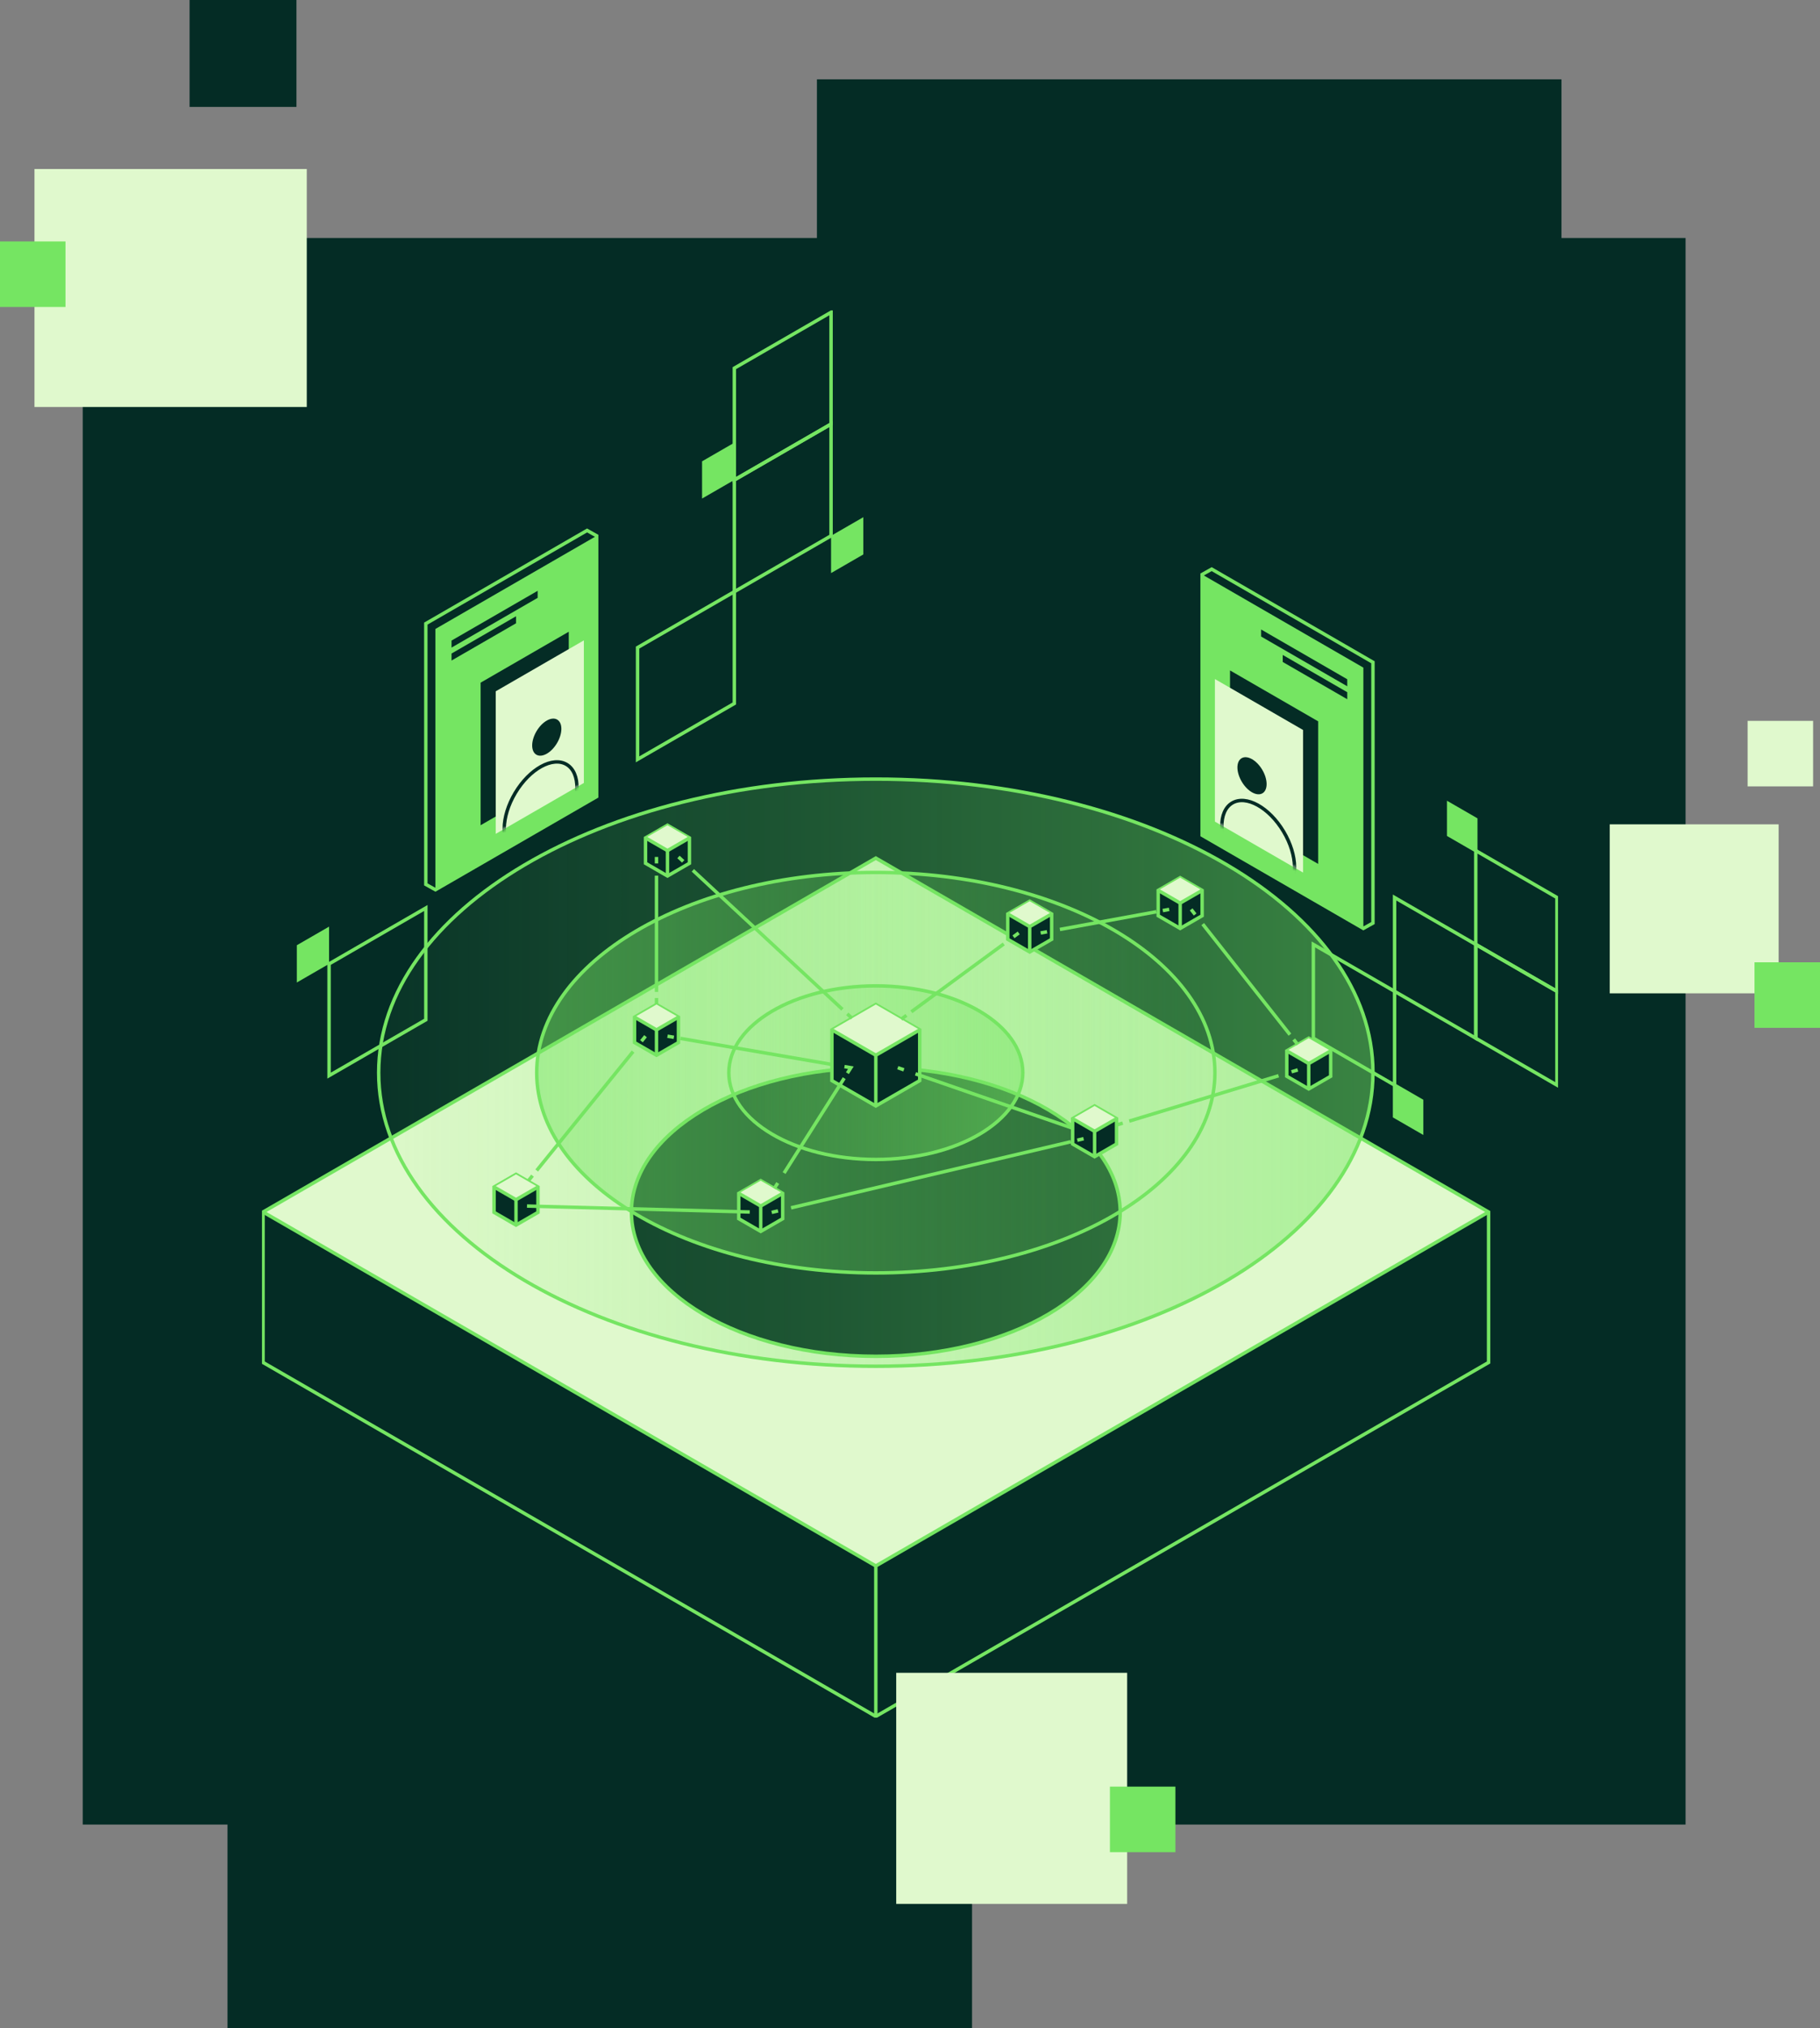 <?xml version="1.0"?>
<svg xmlns="http://www.w3.org/2000/svg" width="528" height="588" viewBox="0 0 528 588" fill="none">
<rect x="0" y="0" width="528" height="588" fill="#808080" stroke="none"/>
<rect x="24" y="69" width="465" height="460" fill="#042C25"/>
<rect x="237" y="23" width="216" height="188" fill="#042C25"/>
<rect x="66" y="400" width="216" height="188" fill="#042C25"/>
<g clip-path="url(#clip0_1938_1461)">
<path d="M348.748 166.563L351.522 165.01L398.307 192.014V267.625L395.526 269.178L348.748 242.173V166.563Z" stroke="#75E562" stroke-miterlimit="10"/>
<path d="M395.526 269.178L348.748 242.173V166.562L395.526 193.567V269.178Z" fill="#75E562"/>
<path d="M382.412 250.476L356.84 235.712V194.375L382.412 209.139V250.476Z" fill="#042C25"/>
<path d="M378.028 252.979L352.456 238.215V196.879L378.028 211.643V252.979Z" fill="#E0F9CD"/>
<path d="M366.261 229.993C367.89 229.019 367.852 225.956 366.175 223.151C364.498 220.346 361.817 218.862 360.187 219.836C358.557 220.81 358.595 223.873 360.272 226.678C361.95 229.483 364.631 230.967 366.261 229.993Z" fill="#042C25"/>
<mask id="mask0_1938_1461" style="mask-type:luminance" maskUnits="userSpaceOnUse" x="352" y="196" width="27" height="57">
<path d="M378.028 252.979L352.456 238.215V196.879L378.028 211.643V252.979Z" fill="white"/>
</mask>
<g mask="url(#mask0_1938_1461)">
<path d="M372.57 258.11C376.631 255.683 376.54 248.056 372.366 241.075C368.191 234.094 361.515 230.403 357.454 232.83C353.392 235.257 353.483 242.884 357.658 249.865C361.832 256.846 368.508 260.537 372.57 258.11Z" stroke="#042C25" stroke-miterlimit="10"/>
</g>
<path d="M365.865 182.51L390.848 196.936V198.971L365.865 184.551V182.51Z" fill="#042C25"/>
<path d="M372.134 189.893L390.848 200.693V202.728L372.134 191.927V189.893Z" fill="#042C25"/>
<path d="M213.035 171.553L241.099 155.349V122.947L213.035 139.151V171.553Z" stroke="#75E562" stroke-miterlimit="10"/>
<path d="M213.035 139.151L241.099 122.947V90.545L213.035 106.743V139.151Z" stroke="#75E562" stroke-miterlimit="10"/>
<path d="M184.964 220.159L213.035 203.961V171.553L184.964 187.757V220.159Z" stroke="#75E562" stroke-miterlimit="10"/>
<path d="M213.035 139.15V128.35L203.678 133.747V144.547L213.035 139.15Z" fill="#75E562"/>
<path d="M250.456 160.752V149.951L241.099 155.348V166.155L250.456 160.752Z" fill="#75E562"/>
<path d="M428.132 246.619L420.278 242.086V233.02L428.132 237.553V246.619Z" fill="#75E562" stroke="#75E562" stroke-miterlimit="10"/>
<path d="M412.424 328.202L404.577 323.676V314.609L412.424 319.142V328.202Z" fill="#75E562" stroke="#75E562" stroke-miterlimit="10"/>
<path d="M451.687 314.61L428.132 301.011V273.818L451.687 287.411V314.61Z" stroke="#75E562" stroke-miterlimit="10"/>
<path d="M451.687 287.411L428.132 273.818V246.619L451.687 260.219V287.411Z" stroke="#75E562" stroke-miterlimit="10"/>
<path d="M428.132 301.011L404.577 287.411V260.219L428.132 273.818V301.011Z" stroke="#75E562" stroke-miterlimit="10"/>
<path d="M404.576 314.61L381.015 301.011V273.818L404.576 287.411V314.61Z" stroke="#75E562" stroke-miterlimit="10"/>
<path d="M173.095 155.348L170.315 153.795L123.536 180.8V256.41L126.317 257.963L173.095 230.958V155.348Z" stroke="#75E562" stroke-miterlimit="10"/>
<path d="M126.317 257.963L173.095 230.958V155.348L126.317 182.352V257.963Z" fill="#75E562"/>
<path d="M139.432 239.261L165.004 224.497V183.16L139.432 197.924V239.261Z" fill="#042C25"/>
<path d="M143.816 241.765L169.388 227.001V185.664L143.816 200.428V241.765Z" fill="#E0F9CD"/>
<path d="M161.576 215.486C163.253 212.681 163.292 209.618 161.662 208.644C160.032 207.669 157.351 209.154 155.674 211.958C153.996 214.763 153.958 217.827 155.588 218.801C157.218 219.775 159.899 218.291 161.576 215.486Z" fill="#042C25"/>
<mask id="mask1_1938_1461" style="mask-type:luminance" maskUnits="userSpaceOnUse" x="143" y="185" width="27" height="57">
<path d="M143.816 241.765L169.388 227.001V185.664L143.816 200.428V241.765Z" fill="white"/>
</mask>
<g mask="url(#mask1_1938_1461)">
<path d="M164.188 238.681C168.362 231.7 168.454 224.073 164.392 221.646C160.331 219.219 153.654 222.91 149.48 229.891C145.306 236.872 145.214 244.499 149.276 246.926C153.337 249.353 160.014 245.662 164.188 238.681Z" stroke="#042C25" stroke-miterlimit="10"/>
</g>
<path d="M155.979 171.295L130.995 185.721V187.756L155.979 173.336V171.295Z" fill="#042C25"/>
<path d="M149.703 178.678L130.995 189.478V191.513L149.703 180.713V178.678Z" fill="#042C25"/>
<path d="M254.082 248.785L431.852 351.4L254.082 454.015L76.313 351.4L254.082 248.785Z" fill="#E0F9CD"/>
<path d="M254.082 248.785L76.313 351.4V395.022L254.082 497.637L431.852 395.022V351.4L254.082 248.785Z" stroke="#75E562" stroke-miterlimit="10"/>
<path d="M254.083 497.637V454.016L431.852 351.4" stroke="#75E562" stroke-miterlimit="10"/>
<path d="M254.082 454.016L76.313 351.4" stroke="#75E562" stroke-miterlimit="10"/>
<path d="M254.082 393.237C293.238 393.237 324.98 374.506 324.98 351.4C324.98 328.294 293.238 309.562 254.082 309.562C214.927 309.562 183.185 328.294 183.185 351.4C183.185 374.506 214.927 393.237 254.082 393.237Z" fill="#042C25" stroke="#75E562" stroke-miterlimit="10"/>
<path d="M95.466 311.86L123.536 295.662V263.254L95.466 279.458V311.86Z" stroke="#75E562" stroke-miterlimit="10"/>
<path d="M95.466 279.459V268.658L86.109 274.055V284.862L95.466 279.459Z" fill="#75E562"/>
<path opacity="0.5" d="M254.083 396.117C333.736 396.117 398.307 358.01 398.307 311.002C398.307 263.994 333.736 225.887 254.083 225.887C174.429 225.887 109.858 263.994 109.858 311.002C109.858 358.01 174.429 396.117 254.083 396.117Z" fill="url(#paint0_linear_1938_1461)"/>
<path d="M254.083 396.117C333.736 396.117 398.307 358.01 398.307 311.002C398.307 263.994 333.736 225.887 254.083 225.887C174.429 225.887 109.858 263.994 109.858 311.002C109.858 358.01 174.429 396.117 254.083 396.117Z" stroke="#75E562" stroke-miterlimit="10"/>
<path opacity="0.5" d="M254.083 369.057C308.413 369.057 352.456 343.066 352.456 311.003C352.456 278.941 308.413 252.949 254.083 252.949C199.753 252.949 155.709 278.941 155.709 311.003C155.709 343.066 199.753 369.057 254.083 369.057Z" fill="url(#paint1_linear_1938_1461)"/>
<path d="M254.083 369.057C308.413 369.057 352.456 343.066 352.456 311.003C352.456 278.941 308.413 252.949 254.083 252.949C199.753 252.949 155.709 278.941 155.709 311.003C155.709 343.066 199.753 369.057 254.083 369.057Z" stroke="#75E562" stroke-miterlimit="10"/>
<path opacity="0.5" d="M254.082 336.166C277.635 336.166 296.727 324.899 296.727 311.002C296.727 297.104 277.635 285.838 254.082 285.838C230.53 285.838 211.438 297.104 211.438 311.002C211.438 324.899 230.53 336.166 254.082 336.166Z" fill="url(#paint2_linear_1938_1461)"/>
<path d="M254.082 336.166C277.635 336.166 296.727 324.899 296.727 311.002C296.727 297.104 277.635 285.838 254.082 285.838C230.53 285.838 211.438 297.104 211.438 311.002C211.438 324.899 230.53 336.166 254.082 336.166Z" stroke="#75E562" stroke-miterlimit="10"/>
<path d="M254.082 291.236L266.821 298.593V313.301L254.082 320.652L241.344 313.301V298.593L254.082 291.236Z" fill="#042C25" stroke="#75E562" stroke-miterlimit="10"/>
<path d="M254.082 291.236L266.821 298.593L254.082 305.944L241.344 298.593L254.082 291.236Z" fill="#E0F9CD"/>
<path d="M266.821 298.594L254.083 305.944V320.652" stroke="#75E562" stroke-miterlimit="10"/>
<path d="M241.344 298.594L254.082 305.944" stroke="#75E562" stroke-miterlimit="10"/>
<path d="M260.452 309.562L262.224 310.176" stroke="#75E562" stroke-miterlimit="10"/>
<path d="M265.588 311.334L310.913 327.012" stroke="#75E562" stroke-miterlimit="10"/>
<path d="M312.592 327.588L314.364 328.201" stroke="#75E562" stroke-miterlimit="10"/>
<path d="M317.552 320.65L323.921 324.326V331.683L317.552 335.358L311.182 331.683V324.326L317.552 320.65Z" fill="#042C25" stroke="#75E562" stroke-miterlimit="10"/>
<path d="M317.552 320.65L323.921 324.326L317.552 328.007L311.182 324.326L317.552 320.65Z" fill="#E0F9CD"/>
<path d="M323.921 324.326L317.552 328.008V335.358" stroke="#75E562" stroke-miterlimit="10"/>
<path d="M311.182 324.326L317.552 328.008" stroke="#75E562" stroke-miterlimit="10"/>
<path d="M342.379 254.471L348.748 258.152V265.503L342.379 269.178L336.009 265.503V258.152L342.379 254.471Z" fill="#042C25" stroke="#75E562" stroke-miterlimit="10"/>
<path d="M342.379 254.471L348.748 258.152L342.379 261.828L336.009 258.152L342.379 254.471Z" fill="#E0F9CD"/>
<path d="M348.748 258.152L342.379 261.828V269.178" stroke="#75E562" stroke-miterlimit="10"/>
<path d="M336.009 258.152L342.379 261.828" stroke="#75E562" stroke-miterlimit="10"/>
<path d="M193.644 239.268L200.014 242.943V250.294L193.644 253.975L187.275 250.294V242.943L193.644 239.268Z" fill="#042C25" stroke="#75E562" stroke-miterlimit="10"/>
<path d="M193.644 239.268L200.014 242.943L193.644 246.618L187.275 242.943L193.644 239.268Z" fill="#E0F9CD"/>
<path d="M200.014 242.943L193.644 246.619V253.976" stroke="#75E562" stroke-miterlimit="10"/>
<path d="M187.275 242.943L193.644 246.619" stroke="#75E562" stroke-miterlimit="10"/>
<path d="M149.703 340.48L156.073 344.156V351.506L149.703 355.188L143.334 351.506V344.156L149.703 340.48Z" fill="#042C25" stroke="#75E562" stroke-miterlimit="10"/>
<path d="M149.703 340.48L156.073 344.156L149.703 347.831L143.334 344.156L149.703 340.48Z" fill="#E0F9CD"/>
<path d="M156.073 344.156L149.703 347.832V355.189" stroke="#75E562" stroke-miterlimit="10"/>
<path d="M143.334 344.156L149.703 347.832" stroke="#75E562" stroke-miterlimit="10"/>
<path d="M190.457 291.236L196.826 294.912V302.269L190.457 305.944L184.087 302.269V294.912L190.457 291.236Z" fill="#042C25" stroke="#75E562" stroke-miterlimit="10"/>
<path d="M190.457 291.236L196.826 294.912L190.457 298.593L184.087 294.912L190.457 291.236Z" fill="#E0F9CD"/>
<path d="M196.826 294.912L190.457 298.594V305.944" stroke="#75E562" stroke-miterlimit="10"/>
<path d="M184.087 294.912L190.457 298.594" stroke="#75E562" stroke-miterlimit="10"/>
<path d="M220.694 342.314L227.064 345.99V353.347L220.694 357.022L214.325 353.347V345.99L220.694 342.314Z" fill="#042C25" stroke="#75E562" stroke-miterlimit="10"/>
<path d="M220.694 342.314L227.064 345.99L220.694 349.671L214.325 345.99L220.694 342.314Z" fill="#E0F9CD"/>
<path d="M227.064 345.99L220.694 349.672V357.023" stroke="#75E562" stroke-miterlimit="10"/>
<path d="M214.325 345.99L220.694 349.672" stroke="#75E562" stroke-miterlimit="10"/>
<path d="M298.725 261.301L305.095 264.982V272.333L298.725 276.008L292.356 272.333V264.982L298.725 261.301Z" fill="#042C25" stroke="#75E562" stroke-miterlimit="10"/>
<path d="M298.725 261.301L305.095 264.982L298.725 268.658L292.356 264.982L298.725 261.301Z" fill="#E0F9CD"/>
<path d="M305.095 264.982L298.725 268.658V276.008" stroke="#75E562" stroke-miterlimit="10"/>
<path d="M292.356 264.982L298.725 268.658" stroke="#75E562" stroke-miterlimit="10"/>
<path d="M379.675 301.01L386.044 304.685V312.042L379.675 315.717L373.305 312.042V304.685L379.675 301.01Z" fill="#042C25" stroke="#75E562" stroke-miterlimit="10"/>
<path d="M379.675 301.01L386.044 304.685L379.675 308.36L373.305 304.685L379.675 301.01Z" fill="#E0F9CD"/>
<path d="M386.044 304.686L379.675 308.361V315.718" stroke="#75E562" stroke-miterlimit="10"/>
<path d="M373.305 304.686L379.675 308.361" stroke="#75E562" stroke-miterlimit="10"/>
<path d="M301.907 270.492L303.754 270.154" stroke="#75E562" stroke-miterlimit="10"/>
<path d="M307.487 269.472L335.477 264.344" stroke="#75E562" stroke-miterlimit="10"/>
<path d="M337.343 264.006L339.191 263.662" stroke="#75E562" stroke-miterlimit="10"/>
<path d="M295.537 270.492L294.022 271.607" stroke="#75E562" stroke-miterlimit="10"/>
<path d="M291.203 273.68L264.385 293.352" stroke="#75E562" stroke-miterlimit="10"/>
<path d="M262.976 294.385L261.46 295.493" stroke="#75E562" stroke-miterlimit="10"/>
<path d="M376.487 310.201L374.689 310.746" stroke="#75E562" stroke-miterlimit="10"/>
<path d="M370.925 311.893L327.604 325.047" stroke="#75E562" stroke-miterlimit="10"/>
<path d="M325.719 325.623L323.921 326.168" stroke="#75E562" stroke-miterlimit="10"/>
<path d="M345.56 263.662L346.725 265.14" stroke="#75E562" stroke-miterlimit="10"/>
<path d="M348.923 267.926L374.226 299.983" stroke="#75E562" stroke-miterlimit="10"/>
<path d="M375.322 301.373L376.487 302.851" stroke="#75E562" stroke-miterlimit="10"/>
<path d="M196.826 248.459L198.204 249.736" stroke="#75E562" stroke-miterlimit="10"/>
<path d="M201.003 252.334L244.4 292.644" stroke="#75E562" stroke-miterlimit="10"/>
<path d="M245.797 293.947L247.174 295.225" stroke="#75E562" stroke-miterlimit="10"/>
<path d="M190.457 248.459V250.337" stroke="#75E562" stroke-miterlimit="10"/>
<path d="M190.457 253.881V287.585" stroke="#75E562" stroke-miterlimit="10"/>
<path d="M190.457 289.357V291.236" stroke="#75E562" stroke-miterlimit="10"/>
<path d="M187.275 300.428L186.091 301.887" stroke="#75E562" stroke-miterlimit="10"/>
<path d="M183.661 304.885L155.703 339.359" stroke="#75E562" stroke-miterlimit="10"/>
<path d="M154.488 340.855L153.304 342.314" stroke="#75E562" stroke-miterlimit="10"/>
<path d="M217.513 351.4L152.891 349.672" stroke="#75E562" stroke-miterlimit="10"/>
<path d="M224.628 344.582L225.63 342.998" stroke="#75E562" stroke-miterlimit="10"/>
<path d="M227.471 340.106L244.92 312.594" stroke="#75E562" stroke-miterlimit="10"/>
<path d="M245.834 311.148L246.842 309.563L244.989 309.244" stroke="#75E562" stroke-miterlimit="10"/>
<path d="M241.181 308.592L197.396 301.072" stroke="#75E562" stroke-miterlimit="10"/>
<path d="M195.498 300.747L193.644 300.428" stroke="#75E562" stroke-miterlimit="10"/>
<path d="M223.882 351.506L225.711 351.074" stroke="#75E562" stroke-miterlimit="10"/>
<path d="M229.488 350.185L310.65 331.025" stroke="#75E562" stroke-miterlimit="10"/>
<path d="M312.535 330.58L314.364 330.148" stroke="#75E562" stroke-miterlimit="10"/>
</g>
<rect x="10" y="49" width="79" height="69" fill="#E0F9CD"/>
<rect x="467" y="239" width="49" height="49" fill="#E0F9CD"/>
<rect x="507" y="209" width="19" height="19" fill="#E0F9CD"/>
<rect x="509" y="279" width="19" height="19" fill="#75E562"/>
<rect y="70" width="19" height="19" fill="#75E562"/>
<rect x="55" width="31" height="31" fill="#042C25"/>
<rect x="260" y="485" width="67" height="67" fill="#E0F9CD"/>
<rect x="322" y="518" width="19" height="19" fill="#75E562"/>
<defs>
<linearGradient id="paint0_linear_1938_1461" x1="415.869" y1="311.002" x2="82.094" y2="311.002" gradientUnits="userSpaceOnUse">
<stop stop-color="#75E562"/>
<stop offset="1" stop-color="#75E562" stop-opacity="0"/>
</linearGradient>
<linearGradient id="paint1_linear_1938_1461" x1="155.709" y1="311.003" x2="352.456" y2="311.003" gradientUnits="userSpaceOnUse">
<stop stop-color="#75E562"/>
<stop offset="1" stop-color="#75E562" stop-opacity="0"/>
</linearGradient>
<linearGradient id="paint2_linear_1938_1461" x1="308.308" y1="311.002" x2="203.991" y2="311.002" gradientUnits="userSpaceOnUse">
<stop stop-color="#75E562"/>
<stop offset="1" stop-color="#75E562" stop-opacity="0"/>
</linearGradient>
<clipPath id="clip0_1938_1461">
<rect width="376" height="408" fill="white" transform="translate(76 90)"/>
</clipPath>
</defs>
</svg>
